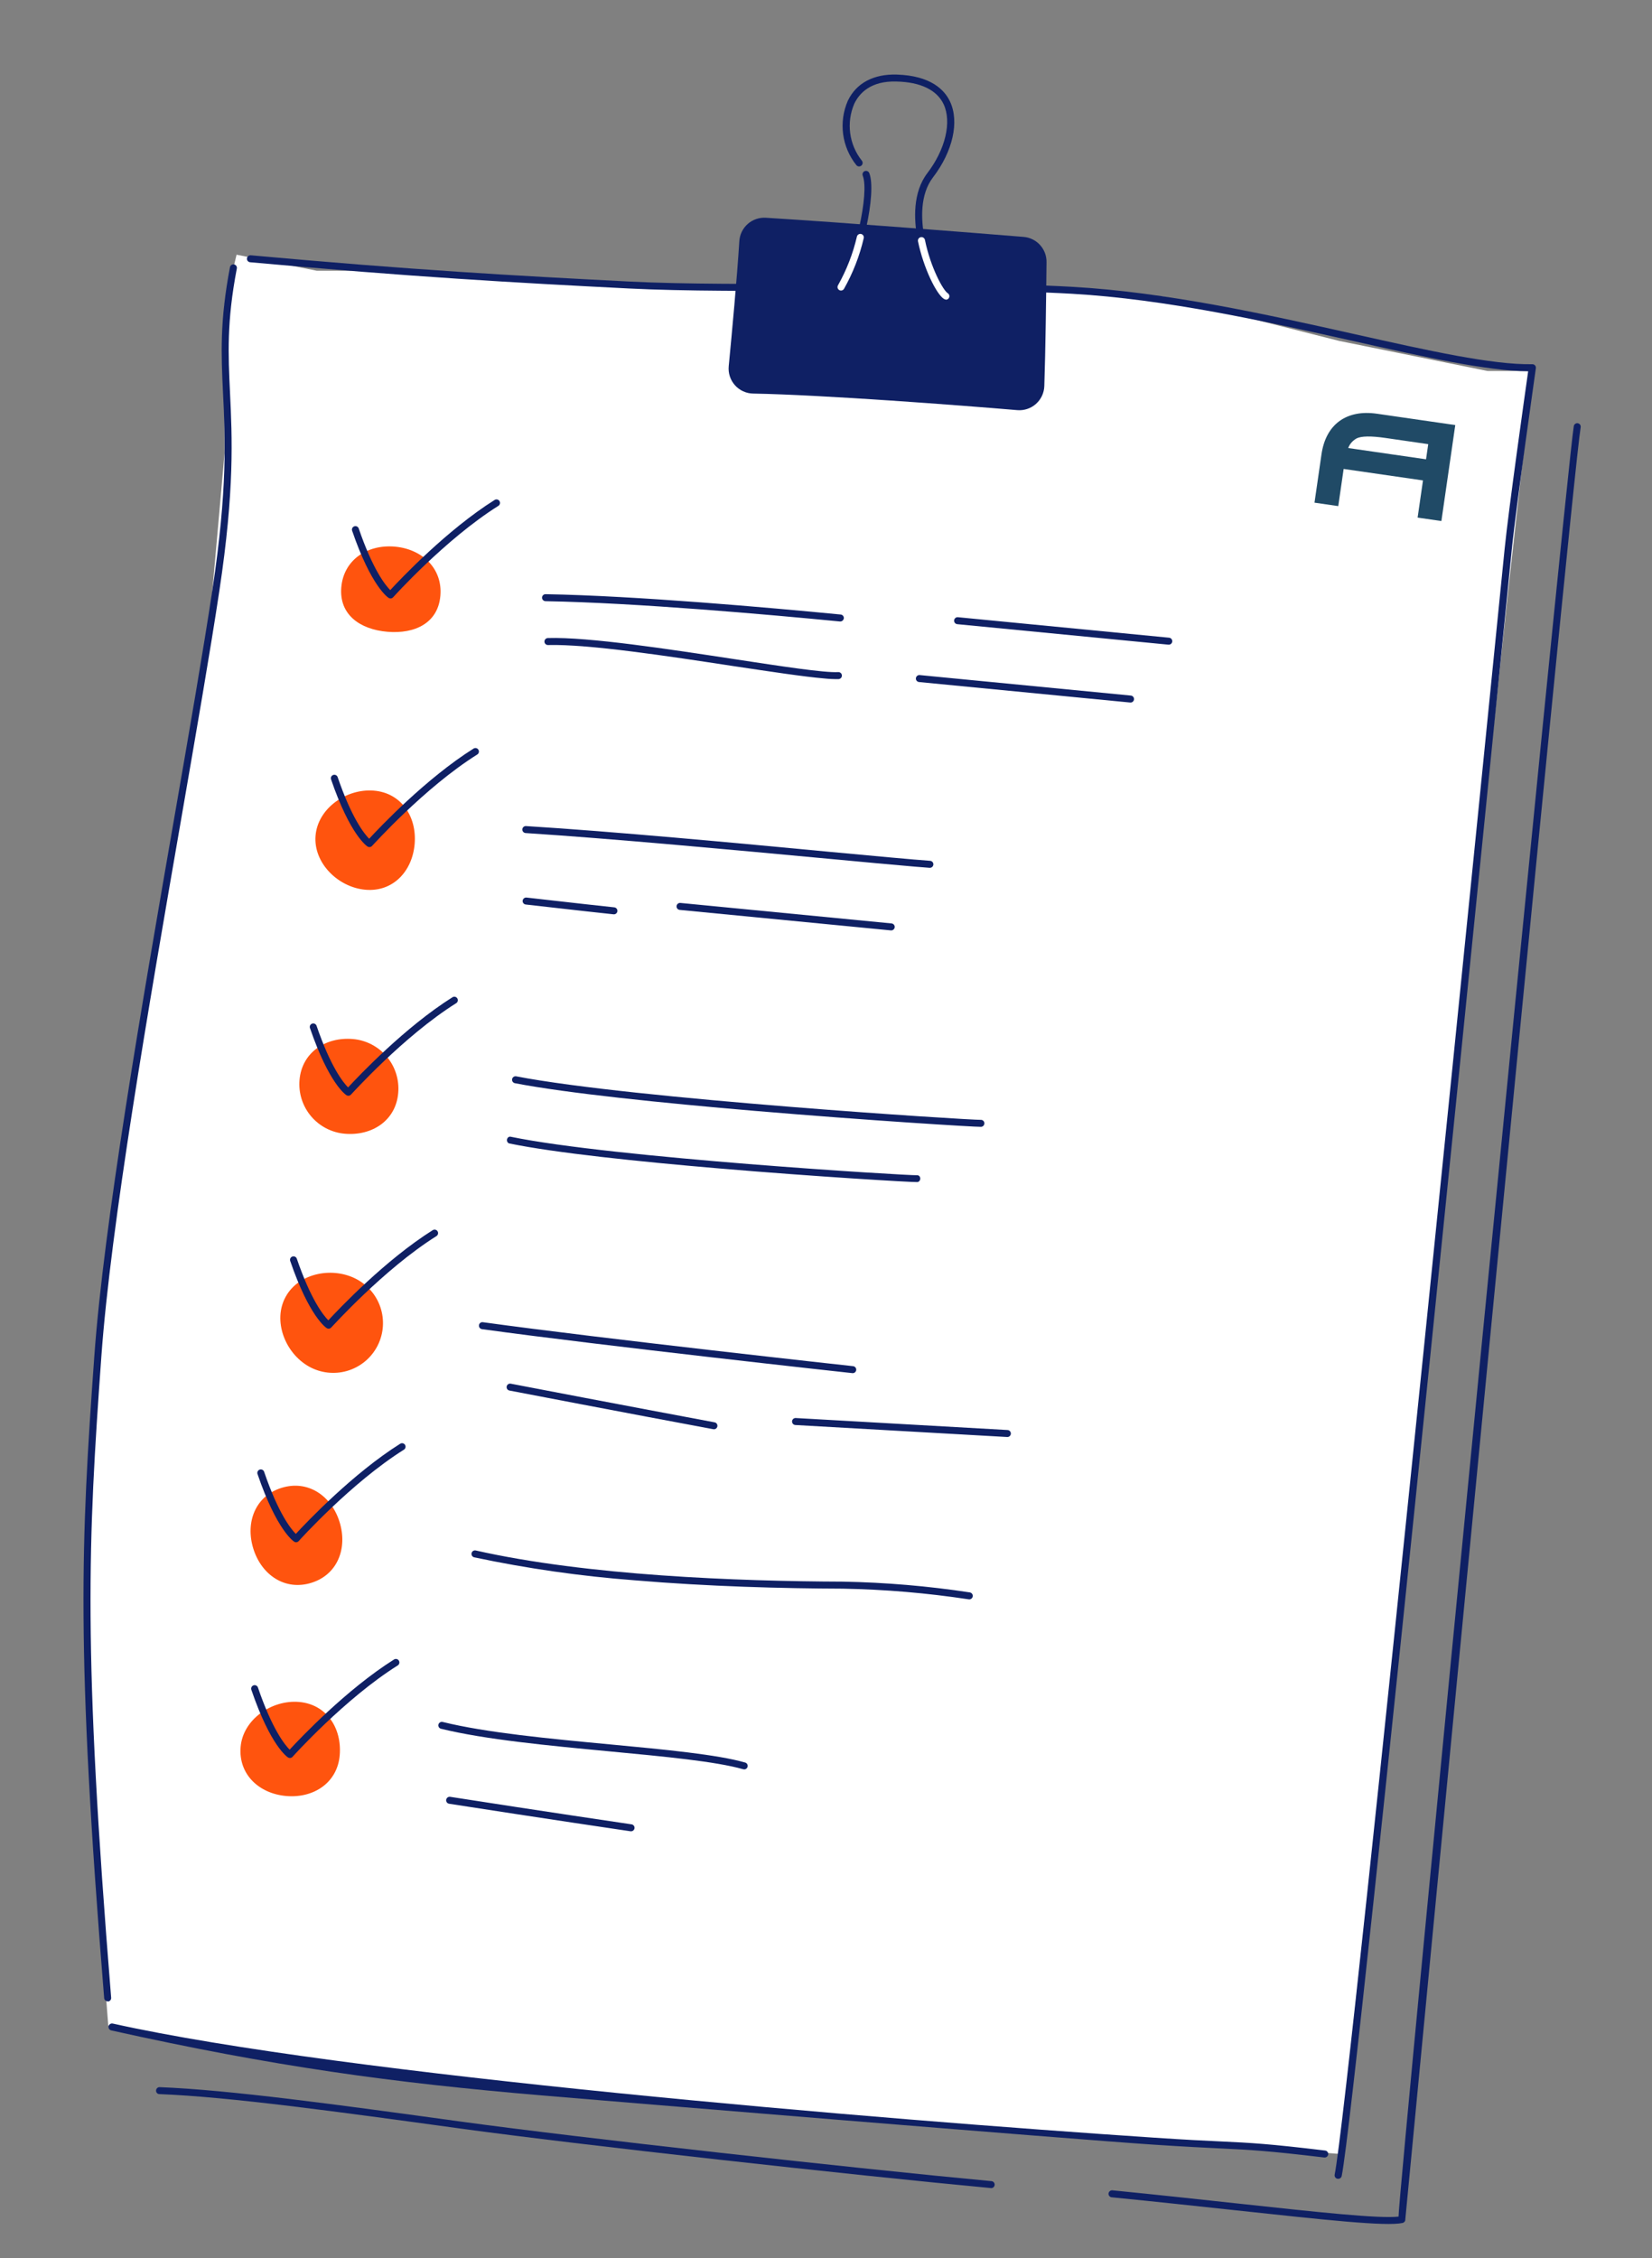 <svg width="412" height="563" viewBox="0 0 412 563" fill="none" xmlns="http://www.w3.org/2000/svg">
<rect x="0" y="0" width="412" height="563" fill="#808080" stroke="none"/>
<g clip-path="url(#clip0_3_284)">
<path d="M335.765 553.881C328.707 553.282 319.383 552.27 308.185 551.063C298.93 550.068 288.519 548.94 277.243 547.82C277.129 547.809 277.019 547.775 276.918 547.721C276.817 547.667 276.727 547.594 276.654 547.505C276.582 547.417 276.527 547.315 276.494 547.205C276.461 547.095 276.449 546.98 276.46 546.866C276.489 546.638 276.603 546.43 276.781 546.284C276.958 546.138 277.185 546.066 277.414 546.083C288.69 547.203 299.147 548.335 308.378 549.34C328.818 551.552 343.892 553.181 348.794 552.64C348.548 548.381 390.379 119.625 392.495 106.239C392.535 106.013 392.661 105.812 392.847 105.677C393.033 105.542 393.263 105.485 393.49 105.518C393.718 105.555 393.921 105.68 394.056 105.867C394.191 106.053 394.247 106.285 394.212 106.513C391.794 121.251 350.496 553.076 350.477 553.308C350.491 553.516 350.429 553.723 350.304 553.89C350.178 554.057 349.997 554.174 349.792 554.219C347.757 554.676 342.928 554.489 335.765 553.881Z" fill="#0F2064"/>
<path d="M86.5 516L27 505L24.5 473L22 420.5L22 382L24.5 334.5L30 293.5L39.5 231L52.5 152.5L56 113L56 92.5L56 76L59 63.5L79 67.5L103.5 67.5L148.5 71L186.5 71L250 71L290.5 74L334 85L371 92.5L382.5 92.5L379.5 117L376 148.5L355 344.5L334 537L186.5 526L86.5 516Z" fill="white"/>
<path d="M333.645 543.206L333.541 543.197C333.314 543.152 333.115 543.018 332.987 542.825C332.859 542.633 332.812 542.397 332.858 542.17C336.573 524.11 374.121 148.049 375.245 136.868C376.267 126.739 380.305 98.27 381.116 92.56C370.86 92.496 355.358 89.033 337.521 85.033C315.615 80.14 290.801 74.58 267.309 73.241C251.044 72.316 229.361 72.357 208.384 72.48C188.917 72.557 170.525 72.62 156.832 71.925C128.085 70.467 102.872 69.053 62.382 65.385C62.152 65.365 61.938 65.255 61.789 65.078C61.64 64.901 61.567 64.672 61.587 64.442C61.606 64.211 61.717 63.998 61.894 63.849C62.07 63.699 62.299 63.627 62.53 63.646C102.984 67.323 128.175 68.724 156.909 70.192C170.555 70.883 188.924 70.818 208.368 70.74C229.388 70.666 251.097 70.582 267.398 71.509C291.076 72.852 315.971 78.419 337.934 83.329C356.265 87.429 372.121 90.98 382.152 90.804C382.279 90.8 382.405 90.825 382.521 90.876C382.638 90.927 382.742 91.002 382.826 91.097C382.91 91.192 382.972 91.304 383.009 91.426C383.045 91.547 383.055 91.675 383.036 91.801C383.008 92.137 378.153 125.837 377.029 137.03C375.904 148.224 338.334 524.4 334.615 542.506C334.573 542.724 334.45 542.918 334.269 543.048C334.089 543.178 333.866 543.235 333.645 543.206Z" fill="#0F2064"/>
<path d="M190.996 54.288C211.261 55.54 242.477 58.024 255.277 59.063C256.856 59.191 258.328 59.916 259.391 61.091C260.454 62.266 261.029 63.802 260.998 65.386C260.917 73.364 260.738 87.72 260.446 96.252C260.419 97.095 260.221 97.924 259.864 98.688C259.506 99.452 258.997 100.135 258.368 100.697C257.738 101.258 257.001 101.685 256.201 101.953C255.402 102.221 254.556 102.323 253.715 102.254C239.551 101.052 205.288 98.438 187.826 98.124C186.967 98.109 186.12 97.917 185.338 97.558C184.557 97.2 183.858 96.683 183.287 96.041C182.715 95.4 182.282 94.646 182.016 93.829C181.75 93.011 181.656 92.148 181.74 91.292C182.521 83.186 183.799 69.496 184.38 60.171C184.425 59.349 184.632 58.544 184.989 57.803C185.347 57.062 185.847 56.398 186.462 55.851C187.077 55.304 187.795 54.885 188.573 54.617C189.351 54.348 190.174 54.237 190.996 54.288Z" fill="#0F2064"/>
<path fill-rule="evenodd" clip-rule="evenodd" d="M356.193 110.735L345.494 109.187C341.885 108.665 339.487 108.707 338.304 109.313C337.8 109.608 337.37 109.961 337.014 110.374C336.659 110.787 336.403 111.23 336.246 111.704L355.647 114.511L356.193 110.735ZM359.474 129.905L353.544 129.046L354.885 119.779L335.097 116.916L333.756 126.183L327.827 125.325L329.567 113.298C329.836 111.436 330.346 109.809 331.096 108.416C331.846 107.024 332.816 105.89 334.006 105.014C335.197 104.139 336.583 103.54 338.165 103.218C339.747 102.896 341.505 102.875 343.438 103.155L362.936 105.976L359.474 129.905Z" fill="#204A66"/>
<path d="M235.799 74.654C235.666 74.641 235.538 74.599 235.424 74.529C233.437 73.321 230.118 66.479 228.809 59.48C227.904 54.734 227.615 47.95 231.279 43.159C235.77 37.283 237.403 30.417 235.338 25.992C233.655 22.441 229.597 20.462 223.596 20.326C217.169 20.12 214.314 23.228 213.051 25.865C212.057 28.175 211.706 30.712 212.035 33.206C212.364 35.699 213.361 38.058 214.92 40.032C214.996 40.12 215.054 40.222 215.091 40.332C215.128 40.442 215.142 40.558 215.134 40.674C215.126 40.79 215.095 40.903 215.043 41.007C214.991 41.111 214.919 41.203 214.832 41.279C214.744 41.356 214.642 41.414 214.532 41.45C214.422 41.487 214.306 41.502 214.19 41.494C214.074 41.486 213.961 41.455 213.857 41.403C213.753 41.351 213.66 41.279 213.584 41.191C211.795 38.963 210.65 36.287 210.273 33.455C209.896 30.622 210.301 27.74 211.445 25.121C213.546 20.723 217.851 18.415 223.673 18.594C232.125 18.867 235.55 22.391 236.925 25.31C239.302 30.321 237.645 37.745 232.683 44.224C229.401 48.51 229.703 54.711 230.535 59.218C231.892 66.478 235.249 72.459 236.362 73.102C236.53 73.205 236.658 73.362 236.725 73.546C236.792 73.731 236.796 73.933 236.734 74.12C236.672 74.307 236.549 74.467 236.385 74.575C236.22 74.683 236.024 74.732 235.828 74.715L235.799 74.654Z" fill="#0F2064"/>
<path d="M209.663 72.437C209.513 72.424 209.37 72.372 209.246 72.287C209.123 72.202 209.023 72.087 208.957 71.952C208.891 71.817 208.861 71.668 208.869 71.518C208.878 71.368 208.925 71.224 209.006 71.097C213.183 64.517 216.868 48.182 215.163 43.788C215.121 43.681 215.101 43.567 215.104 43.453C215.107 43.338 215.132 43.225 215.178 43.12C215.224 43.015 215.291 42.92 215.374 42.84C215.457 42.761 215.555 42.699 215.662 42.657C215.769 42.616 215.883 42.596 215.998 42.598C216.112 42.601 216.225 42.626 216.33 42.672C216.435 42.719 216.53 42.785 216.61 42.868C216.689 42.951 216.751 43.049 216.793 43.156C218.718 47.989 214.94 64.993 210.48 72.028C210.395 72.165 210.273 72.276 210.129 72.348C209.985 72.42 209.823 72.451 209.663 72.437Z" fill="#0F2064"/>
<path d="M235.798 74.654C235.665 74.641 235.537 74.599 235.423 74.529C233.559 73.39 230.319 66.858 228.939 60.145C228.919 60.03 228.922 59.913 228.948 59.8C228.974 59.687 229.022 59.58 229.089 59.486C229.156 59.391 229.241 59.311 229.339 59.249C229.438 59.187 229.547 59.146 229.661 59.126C229.776 59.107 229.893 59.11 230.006 59.136C230.119 59.162 230.226 59.209 230.32 59.277C230.415 59.344 230.495 59.429 230.557 59.527C230.619 59.625 230.66 59.734 230.68 59.849C232.074 66.668 235.197 72.385 236.362 73.102C236.529 73.205 236.657 73.362 236.725 73.546C236.792 73.731 236.795 73.933 236.733 74.12C236.672 74.306 236.549 74.467 236.384 74.575C236.22 74.683 236.024 74.732 235.828 74.715L235.798 74.654Z" fill="white"/>
<path d="M209.664 72.437C209.515 72.424 209.371 72.372 209.248 72.287C209.124 72.202 209.025 72.087 208.959 71.952C208.893 71.817 208.862 71.668 208.871 71.518C208.879 71.368 208.927 71.224 209.007 71.097C211.144 67.299 212.728 63.215 213.713 58.97C213.771 58.746 213.916 58.554 214.115 58.436C214.314 58.318 214.552 58.285 214.777 58.342C215.001 58.4 215.193 58.544 215.311 58.744C215.428 58.943 215.462 59.181 215.404 59.405C214.372 63.826 212.715 68.076 210.481 72.028C210.396 72.165 210.275 72.276 210.131 72.348C209.986 72.42 209.825 72.451 209.664 72.437Z" fill="white"/>
<path d="M247.143 545.523C213.102 542.344 144.564 534.768 114.78 530.677C83.854 526.431 57.15 522.777 39.755 522.095C39.639 522.095 39.526 522.071 39.42 522.025C39.315 521.979 39.22 521.912 39.141 521.827C39.063 521.743 39.003 521.643 38.965 521.534C38.927 521.426 38.912 521.31 38.92 521.196C38.93 520.966 39.03 520.75 39.199 520.594C39.367 520.437 39.59 520.354 39.82 520.361C57.273 521.048 84.046 524.708 114.973 528.954C144.746 533.032 213.214 540.614 247.266 543.794C247.497 543.814 247.71 543.924 247.859 544.101C248.008 544.278 248.081 544.507 248.062 544.737C248.042 544.968 247.932 545.181 247.755 545.33C247.578 545.48 247.349 545.552 247.119 545.533L247.143 545.523Z" fill="#0F2064"/>
<path d="M135.107 522.42C97.611 519.239 68.15 515.199 27.749 506.216C27.637 506.191 27.531 506.144 27.436 506.078C27.343 506.012 27.262 505.929 27.201 505.832C27.076 505.636 27.034 505.399 27.084 505.173C27.134 504.946 27.273 504.749 27.468 504.625C27.664 504.5 27.901 504.458 28.127 504.508C85.704 517.307 219.574 528.417 287.798 532.955C295.703 533.485 300.645 533.718 304.599 533.901C312.075 534.255 316.226 534.455 330.487 536.167C330.601 536.181 330.71 536.218 330.81 536.274C330.91 536.331 330.997 536.407 331.068 536.497C331.138 536.588 331.19 536.691 331.22 536.802C331.251 536.913 331.259 537.028 331.245 537.142C331.21 537.369 331.09 537.575 330.909 537.716C330.727 537.857 330.498 537.923 330.27 537.9C316.031 536.202 311.939 536.006 304.509 535.645C300.533 535.459 295.592 535.215 287.674 534.695C267.196 533.344 151.149 523.78 135.107 522.42Z" fill="#0F2064"/>
<path d="M26.771 498.953C26.565 498.936 26.372 498.845 26.226 498.698C26.08 498.551 25.991 498.357 25.976 498.15C18.88 410.868 20.175 384.583 23.531 338.007C25.892 305.217 35.245 251.235 43.51 203.617C47.231 182.184 50.735 161.934 52.982 147.007C56.754 121.936 56.191 109.175 55.616 97.919C55.156 88.342 54.794 80.081 57.346 66.65C57.363 66.534 57.404 66.422 57.466 66.322C57.528 66.222 57.609 66.135 57.705 66.067C57.801 65.999 57.91 65.951 58.025 65.926C58.141 65.901 58.259 65.9 58.375 65.922C58.491 65.945 58.601 65.991 58.698 66.057C58.796 66.123 58.879 66.208 58.943 66.307C59.006 66.406 59.049 66.517 59.069 66.633C59.089 66.749 59.085 66.868 59.057 66.982C56.523 80.204 56.916 88.374 57.362 97.845C57.905 109.192 58.52 122.039 54.709 147.282C52.458 162.267 48.945 182.481 45.235 203.927C36.985 251.511 27.635 305.446 25.282 338.144C21.93 384.685 20.639 410.912 27.721 498.077C27.739 498.307 27.664 498.535 27.513 498.711C27.363 498.886 27.149 498.995 26.918 499.012L26.771 498.953Z" fill="#0F2064"/>
<path d="M85.117 146.429C84.538 153.256 89.794 156.935 96.621 157.514C103.448 158.093 109.249 155.352 109.828 148.525C110.407 141.698 105.249 136.859 98.422 136.28C91.595 135.701 85.696 139.602 85.117 146.429Z" fill="#FF540E"/>
<path d="M97.323 149.204C97.187 149.193 97.054 149.149 96.937 149.077C96.76 148.969 92.578 146.244 87.799 132.262C87.744 132.049 87.771 131.823 87.876 131.63C87.98 131.436 88.154 131.29 88.362 131.219C88.57 131.148 88.798 131.158 88.998 131.248C89.199 131.337 89.359 131.499 89.445 131.701C92.972 142.017 96.109 145.902 97.325 147.126C99.999 144.224 111.561 132.059 123.362 124.643C123.558 124.521 123.795 124.481 124.021 124.533C124.246 124.585 124.442 124.724 124.564 124.921C124.687 125.117 124.727 125.354 124.675 125.579C124.623 125.805 124.483 126 124.287 126.123C111.093 134.413 98.165 148.773 98.036 148.925C97.946 149.023 97.835 149.099 97.712 149.147C97.588 149.195 97.456 149.214 97.323 149.204Z" fill="#0F2064"/>
<path d="M78.698 208.329C78.119 215.156 84.338 221.252 91.165 221.831C97.992 222.41 102.83 217.252 103.41 210.425C103.989 203.598 100.088 197.699 93.261 197.12C86.434 196.541 79.277 201.502 78.698 208.329Z" fill="#FF540E"/>
<path d="M92.066 211.191C91.929 211.18 91.796 211.137 91.68 211.065C91.502 210.956 87.32 208.232 82.541 194.249C82.486 194.036 82.513 193.811 82.618 193.617C82.723 193.424 82.896 193.277 83.104 193.206C83.312 193.135 83.54 193.146 83.741 193.235C83.941 193.324 84.101 193.486 84.188 193.689C87.714 204.004 90.852 207.889 92.067 209.113C94.741 206.211 106.303 194.047 118.104 186.631C118.201 186.57 118.31 186.529 118.422 186.51C118.535 186.491 118.651 186.495 118.763 186.52C118.874 186.546 118.98 186.593 119.073 186.66C119.166 186.726 119.246 186.811 119.306 186.908C119.367 187.005 119.408 187.113 119.427 187.226C119.446 187.339 119.443 187.455 119.417 187.566C119.391 187.678 119.344 187.783 119.277 187.877C119.211 187.97 119.127 188.049 119.029 188.11C105.862 196.356 92.966 210.765 92.791 210.902C92.701 211.003 92.588 211.082 92.462 211.132C92.336 211.182 92.201 211.202 92.066 211.191Z" fill="#0F2064"/>
<path d="M74.698 269.256C74.42 272.533 75.455 275.786 77.576 278.299C79.696 280.813 82.728 282.381 86.005 282.659C92.832 283.239 98.732 279.338 99.311 272.511C99.457 270.884 99.279 269.244 98.79 267.686C98.3 266.128 97.507 264.682 96.457 263.431C95.406 262.18 94.119 261.149 92.67 260.397C91.22 259.645 89.635 259.187 88.008 259.049C81.181 258.47 75.277 262.429 74.698 269.256Z" fill="#FF540E"/>
<path d="M86.808 273.19C86.671 273.179 86.539 273.135 86.422 273.064C86.244 272.955 82.062 270.231 77.283 256.248C77.228 256.035 77.256 255.809 77.36 255.616C77.465 255.423 77.638 255.276 77.847 255.205C78.055 255.134 78.282 255.144 78.483 255.234C78.684 255.323 78.843 255.485 78.93 255.687C82.456 266.003 85.594 269.888 86.809 271.112C89.483 268.21 101.045 256.046 112.846 248.63C112.944 248.569 113.052 248.528 113.165 248.509C113.278 248.49 113.393 248.493 113.505 248.519C113.617 248.545 113.722 248.592 113.815 248.659C113.909 248.725 113.988 248.81 114.049 248.907C114.109 249.004 114.15 249.112 114.169 249.225C114.188 249.338 114.185 249.454 114.159 249.565C114.133 249.677 114.086 249.782 114.019 249.876C113.953 249.969 113.869 250.048 113.772 250.109C100.602 258.378 87.709 272.752 87.533 272.901C87.443 273.002 87.33 273.081 87.204 273.131C87.079 273.181 86.943 273.201 86.808 273.19Z" fill="#0F2064"/>
<path d="M71.274 323.25C67.93 329.224 71.081 337.359 77.055 340.703C79.927 342.309 83.319 342.708 86.485 341.813C89.651 340.918 92.332 338.802 93.938 335.93C95.544 333.058 95.943 329.666 95.048 326.5C94.153 323.334 92.037 320.653 89.165 319.047C83.191 315.704 74.594 317.274 71.274 323.25Z" fill="#FF540E"/>
<path d="M81.882 331.259C81.745 331.249 81.613 331.205 81.496 331.133C81.318 331.025 77.137 328.3 72.357 314.318C72.302 314.105 72.33 313.879 72.434 313.686C72.539 313.492 72.713 313.345 72.921 313.274C73.129 313.204 73.356 313.214 73.557 313.303C73.758 313.393 73.918 313.555 74.004 313.757C77.53 324.072 80.668 327.958 81.883 329.181C84.558 326.28 96.119 314.115 107.921 306.699C108.117 306.576 108.354 306.537 108.579 306.589C108.805 306.641 109 306.78 109.123 306.976C109.246 307.172 109.285 307.409 109.233 307.635C109.181 307.86 109.042 308.056 108.846 308.179C95.675 316.459 82.782 330.834 82.607 330.971C82.517 331.072 82.404 331.15 82.279 331.201C82.153 331.251 82.017 331.271 81.882 331.259Z" fill="#0F2064"/>
<path d="M63.184 386.129C65.221 392.664 71.069 396.663 77.639 394.628C84.209 392.594 86.72 385.978 84.682 379.442C82.645 372.907 76.797 368.909 70.227 370.943C63.657 372.978 61.135 379.593 63.184 386.129Z" fill="#FF540E"/>
<path d="M73.771 384.506C73.634 384.495 73.502 384.452 73.385 384.38C73.207 384.271 69.026 381.547 64.246 367.564C64.199 367.454 64.175 367.335 64.176 367.215C64.177 367.094 64.202 366.976 64.251 366.866C64.3 366.756 64.371 366.658 64.46 366.577C64.549 366.496 64.653 366.434 64.767 366.395C64.881 366.356 65.001 366.341 65.121 366.352C65.241 366.362 65.357 366.396 65.463 366.453C65.569 366.511 65.662 366.589 65.736 366.684C65.81 366.778 65.863 366.887 65.893 367.004C69.419 377.319 72.557 381.204 73.772 382.428C76.447 379.526 88.009 367.362 99.81 359.946C99.907 359.885 100.015 359.844 100.128 359.825C100.241 359.806 100.357 359.81 100.468 359.835C100.58 359.861 100.685 359.908 100.779 359.975C100.872 360.041 100.951 360.126 101.012 360.223C101.073 360.32 101.114 360.428 101.133 360.541C101.152 360.654 101.148 360.77 101.123 360.881C101.097 360.993 101.049 361.098 100.983 361.192C100.916 361.285 100.832 361.364 100.735 361.425C87.553 369.705 74.613 384.075 74.484 384.228C74.394 384.325 74.283 384.401 74.159 384.449C74.036 384.497 73.903 384.517 73.771 384.506Z" fill="#0F2064"/>
<path d="M60.011 435.534C59.431 442.361 64.59 447.199 71.417 447.778C78.243 448.357 84.143 444.457 84.722 437.63C85.301 430.803 81.4 424.903 74.573 424.324C67.746 423.745 60.59 428.707 60.011 435.534Z" fill="#FF540E"/>
<path d="M72.232 438.298C72.095 438.287 71.963 438.244 71.846 438.172C71.668 438.063 67.487 435.339 62.707 421.356C62.66 421.246 62.636 421.127 62.637 421.007C62.638 420.887 62.663 420.768 62.712 420.658C62.761 420.548 62.832 420.45 62.921 420.369C63.01 420.288 63.114 420.226 63.228 420.187C63.342 420.148 63.462 420.134 63.582 420.144C63.702 420.154 63.818 420.188 63.924 420.246C64.03 420.303 64.123 420.381 64.197 420.476C64.27 420.57 64.324 420.679 64.354 420.796C67.88 431.111 71.018 434.996 72.233 436.22C74.908 433.318 86.47 421.154 98.271 413.738C98.467 413.615 98.704 413.575 98.929 413.627C99.155 413.679 99.35 413.819 99.473 414.015C99.596 414.211 99.635 414.448 99.583 414.673C99.531 414.899 99.392 415.095 99.196 415.217C86.001 423.507 73.074 437.867 72.945 438.02C72.855 438.117 72.744 438.193 72.621 438.241C72.497 438.289 72.364 438.309 72.232 438.298Z" fill="#0F2064"/>
<path d="M135.98 149.879C135.749 149.86 135.536 149.749 135.387 149.572C135.238 149.396 135.165 149.167 135.184 148.936C135.204 148.706 135.314 148.492 135.491 148.343C135.668 148.194 135.897 148.121 136.127 148.141C158.637 148.532 191.879 151.492 209.665 153.211C209.779 153.222 209.889 153.255 209.99 153.309C210.091 153.363 210.181 153.437 210.254 153.525C210.326 153.614 210.381 153.716 210.414 153.826C210.447 153.935 210.459 154.05 210.448 154.164C210.414 154.39 210.298 154.595 210.122 154.74C209.945 154.884 209.722 154.958 209.494 154.947C191.721 153.218 158.524 150.274 136.096 149.889L135.98 149.879Z" fill="#0F2064"/>
<path d="M291.41 160.728L238.749 155.619C238.519 155.6 238.305 155.489 238.156 155.313C238.007 155.136 237.934 154.907 237.954 154.676C237.973 154.446 238.084 154.232 238.26 154.083C238.437 153.934 238.666 153.861 238.897 153.881L291.557 158.99C291.788 159.009 292.001 159.119 292.15 159.296C292.3 159.473 292.372 159.702 292.353 159.933C292.333 160.163 292.223 160.377 292.046 160.526C291.869 160.675 291.64 160.748 291.41 160.728Z" fill="#0F2064"/>
<path d="M281.875 175.154L229.214 170.045C228.983 170.026 228.77 169.915 228.621 169.738C228.472 169.562 228.399 169.333 228.418 169.102C228.438 168.872 228.548 168.658 228.725 168.509C228.902 168.36 229.131 168.287 229.361 168.307L282.022 173.415C282.253 173.435 282.466 173.545 282.615 173.722C282.764 173.899 282.837 174.128 282.818 174.358C282.798 174.589 282.688 174.802 282.511 174.951C282.334 175.101 282.105 175.174 281.875 175.154Z" fill="#0F2064"/>
<path d="M222.187 231.964L169.527 226.855C169.296 226.836 169.083 226.725 168.933 226.549C168.784 226.372 168.711 226.143 168.731 225.912C168.751 225.682 168.861 225.468 169.038 225.319C169.215 225.17 169.443 225.097 169.674 225.117L222.335 230.225C222.565 230.245 222.779 230.355 222.928 230.532C223.077 230.709 223.15 230.938 223.13 231.169C223.111 231.399 223 231.612 222.823 231.762C222.647 231.911 222.418 231.984 222.187 231.964Z" fill="#0F2064"/>
<path d="M251.191 358.271L198.368 355.28C198.137 355.27 197.919 355.168 197.763 354.998C197.607 354.827 197.525 354.601 197.535 354.37C197.546 354.139 197.647 353.921 197.818 353.765C197.989 353.609 198.215 353.527 198.446 353.537L251.269 356.528C251.5 356.538 251.718 356.64 251.874 356.81C252.03 356.981 252.112 357.207 252.102 357.438C252.092 357.669 251.99 357.887 251.819 358.043C251.648 358.199 251.423 358.281 251.191 358.271Z" fill="#0F2064"/>
<path d="M205.545 169.147C200.515 168.72 192.147 167.45 182.786 166.049C166.732 163.601 146.748 160.552 136.697 160.82C136.581 160.826 136.465 160.809 136.356 160.769C136.247 160.73 136.146 160.669 136.061 160.59C135.976 160.511 135.907 160.416 135.859 160.31C135.811 160.205 135.784 160.09 135.781 159.974C135.778 159.858 135.798 159.743 135.839 159.634C135.881 159.526 135.944 159.427 136.025 159.344C136.106 159.26 136.202 159.193 136.309 159.147C136.415 159.102 136.53 159.077 136.646 159.077C146.852 158.775 166.926 161.867 183.05 164.32C195.163 166.165 205.616 167.763 209.041 167.564C209.273 167.551 209.501 167.631 209.673 167.785C209.846 167.94 209.951 168.157 209.964 168.389C209.977 168.621 209.897 168.848 209.742 169.021C209.587 169.194 209.37 169.299 209.138 169.311C207.938 169.334 206.738 169.279 205.545 169.147Z" fill="#0F2064"/>
<path d="M228.099 216.064C223.034 215.634 215.458 214.933 206.401 214.083C183.664 211.968 152.519 209.069 131.062 207.693C130.831 207.673 130.618 207.563 130.468 207.386C130.319 207.209 130.246 206.98 130.266 206.75C130.286 206.519 130.396 206.306 130.573 206.156C130.75 206.007 130.978 205.934 131.209 205.954C152.67 207.284 183.827 210.184 206.549 212.344C218.236 213.429 227.479 214.295 231.981 214.618C232.211 214.638 232.425 214.748 232.574 214.925C232.723 215.102 232.796 215.331 232.776 215.561C232.757 215.792 232.646 216.005 232.469 216.154C232.293 216.304 232.064 216.376 231.833 216.357L228.099 216.064Z" fill="#0F2064"/>
<path d="M152.997 227.951C152.893 227.943 142.585 226.835 131.117 225.512C131.003 225.499 130.893 225.464 130.792 225.409C130.692 225.353 130.603 225.279 130.532 225.189C130.46 225.1 130.407 224.997 130.375 224.887C130.344 224.777 130.334 224.661 130.347 224.547C130.375 224.319 130.492 224.11 130.672 223.966C130.852 223.822 131.081 223.754 131.311 223.777C142.802 225.102 153.075 226.207 153.18 226.216C153.41 226.235 153.624 226.346 153.773 226.522C153.922 226.699 153.995 226.928 153.975 227.159C153.956 227.389 153.845 227.603 153.669 227.752C153.492 227.901 153.263 227.974 153.032 227.954L152.997 227.951Z" fill="#0F2064"/>
<path d="M188.161 276.952C165.327 275.015 141.37 272.563 128.448 270.066C128.332 270.048 128.22 270.008 128.12 269.946C128.019 269.884 127.933 269.803 127.865 269.707C127.797 269.61 127.749 269.502 127.724 269.386C127.699 269.271 127.698 269.152 127.72 269.037C127.743 268.921 127.788 268.811 127.854 268.714C127.92 268.616 128.006 268.533 128.105 268.469C128.204 268.405 128.315 268.362 128.431 268.343C128.547 268.323 128.666 268.327 128.78 268.354C157.7 273.959 242.027 279.279 244.602 279.194C244.717 279.189 244.832 279.208 244.939 279.248C245.047 279.288 245.146 279.349 245.229 279.428C245.313 279.507 245.38 279.602 245.426 279.707C245.473 279.812 245.497 279.926 245.499 280.041C245.506 280.272 245.42 280.496 245.262 280.665C245.103 280.833 244.884 280.931 244.653 280.938C243.225 280.98 216.57 279.361 188.161 276.952Z" fill="#0F2064"/>
<path d="M179.313 291.309C159.33 289.614 138.368 287.424 127.072 285.092C126.97 285.076 126.873 285.037 126.785 284.977C126.698 284.918 126.623 284.839 126.564 284.745C126.505 284.651 126.464 284.545 126.444 284.432C126.423 284.32 126.423 284.203 126.444 284.09C126.464 283.976 126.505 283.868 126.564 283.772C126.623 283.676 126.698 283.594 126.785 283.53C126.873 283.467 126.97 283.424 127.072 283.403C127.174 283.383 127.278 283.386 127.378 283.412C152.659 288.648 226.473 293.111 228.73 293.005C228.831 292.999 228.931 293.016 229.025 293.054C229.119 293.093 229.205 293.152 229.277 293.228C229.35 293.305 229.408 293.397 229.447 293.5C229.487 293.603 229.508 293.714 229.508 293.826C229.512 294.053 229.435 294.274 229.295 294.44C229.154 294.606 228.961 294.705 228.759 294.713C227.508 294.767 204.175 293.418 179.313 291.309Z" fill="#0F2064"/>
<path d="M212.558 342.343C211.932 342.29 150.329 335.536 120.2 331.381C120.086 331.365 119.977 331.327 119.878 331.269C119.779 331.211 119.692 331.134 119.623 331.043C119.554 330.951 119.503 330.847 119.474 330.736C119.445 330.625 119.439 330.509 119.455 330.395C119.467 330.28 119.503 330.169 119.56 330.068C119.617 329.968 119.694 329.88 119.787 329.81C119.879 329.74 119.985 329.69 120.097 329.662C120.209 329.635 120.326 329.631 120.44 329.65C150.534 333.802 212.127 340.544 212.74 340.608C212.971 340.627 213.184 340.737 213.333 340.914C213.483 341.091 213.555 341.32 213.536 341.551C213.516 341.781 213.406 341.995 213.229 342.144C213.052 342.293 212.823 342.366 212.593 342.346L212.558 342.343Z" fill="#0F2064"/>
<path d="M177.936 356.323L177.843 356.315C177.577 356.292 151.413 351.364 127.014 346.68C126.795 346.627 126.606 346.493 126.484 346.304C126.362 346.115 126.318 345.886 126.361 345.665C126.404 345.445 126.53 345.249 126.714 345.119C126.897 344.989 127.124 344.935 127.346 344.969C151.71 349.65 177.899 354.557 178.163 354.602C178.393 354.633 178.601 354.753 178.742 354.937C178.883 355.121 178.945 355.353 178.915 355.583C178.885 355.812 178.764 356.02 178.581 356.161C178.397 356.302 178.165 356.364 177.935 356.334L177.936 356.323Z" fill="#0F2064"/>
<path d="M158.209 393.991C144.782 392.972 131.439 391.06 118.267 388.268C118.154 388.243 118.049 388.195 117.955 388.129C117.861 388.062 117.781 387.978 117.72 387.88C117.597 387.684 117.557 387.446 117.608 387.22C117.66 386.994 117.799 386.797 117.996 386.674C118.193 386.55 118.43 386.51 118.656 386.562C146.481 392.833 183.812 394.237 210.223 394.329C220.818 394.525 231.389 395.421 241.866 397.013C241.979 397.031 242.088 397.071 242.186 397.131C242.284 397.191 242.369 397.27 242.437 397.363C242.504 397.456 242.552 397.561 242.579 397.673C242.606 397.785 242.61 397.901 242.592 398.014C242.574 398.127 242.534 398.236 242.474 398.334C242.414 398.432 242.335 398.517 242.242 398.585C242.149 398.652 242.044 398.701 241.932 398.727C241.82 398.754 241.704 398.759 241.591 398.74C231.202 397.162 220.721 396.273 210.215 396.079C195.16 396.028 176.592 395.55 158.209 393.991Z" fill="#0F2064"/>
<path d="M185.501 441.111L185.327 441.097C178.557 439.157 165.679 437.936 152.036 436.65C136.784 435.205 121.01 433.715 109.974 431.004C109.75 430.948 109.557 430.805 109.438 430.607C109.319 430.408 109.284 430.171 109.34 429.947C109.399 429.724 109.542 429.533 109.74 429.415C109.938 429.296 110.174 429.26 110.398 429.313C121.307 432.001 137.011 433.485 152.206 434.913C165.931 436.206 178.843 437.43 185.807 439.421C186.022 439.475 186.208 439.608 186.328 439.794C186.448 439.98 186.493 440.205 186.454 440.422C186.414 440.64 186.294 440.834 186.117 440.967C185.939 441.099 185.718 441.159 185.499 441.135L185.501 441.111Z" fill="#0F2064"/>
<path d="M157.21 456.562C156.978 456.542 134.255 453.167 112.006 449.704C111.892 449.687 111.783 449.647 111.685 449.588C111.586 449.529 111.5 449.45 111.432 449.358C111.364 449.265 111.315 449.16 111.288 449.049C111.26 448.937 111.255 448.821 111.273 448.708C111.31 448.479 111.435 448.275 111.622 448.138C111.808 448.001 112.04 447.943 112.269 447.975C134.505 451.449 157.219 454.8 157.45 454.831C157.681 454.85 157.894 454.961 158.043 455.138C158.192 455.314 158.265 455.543 158.246 455.774C158.226 456.004 158.116 456.218 157.939 456.367C157.762 456.516 157.533 456.589 157.303 456.569L157.21 456.562Z" fill="#0F2064"/>
</g>
<defs>
<clipPath id="clip0_3_284">
<rect width="367.011" height="532.567" fill="white" transform="translate(45.605 0.567) rotate(4.848)"/>
</clipPath>
</defs>
</svg>
